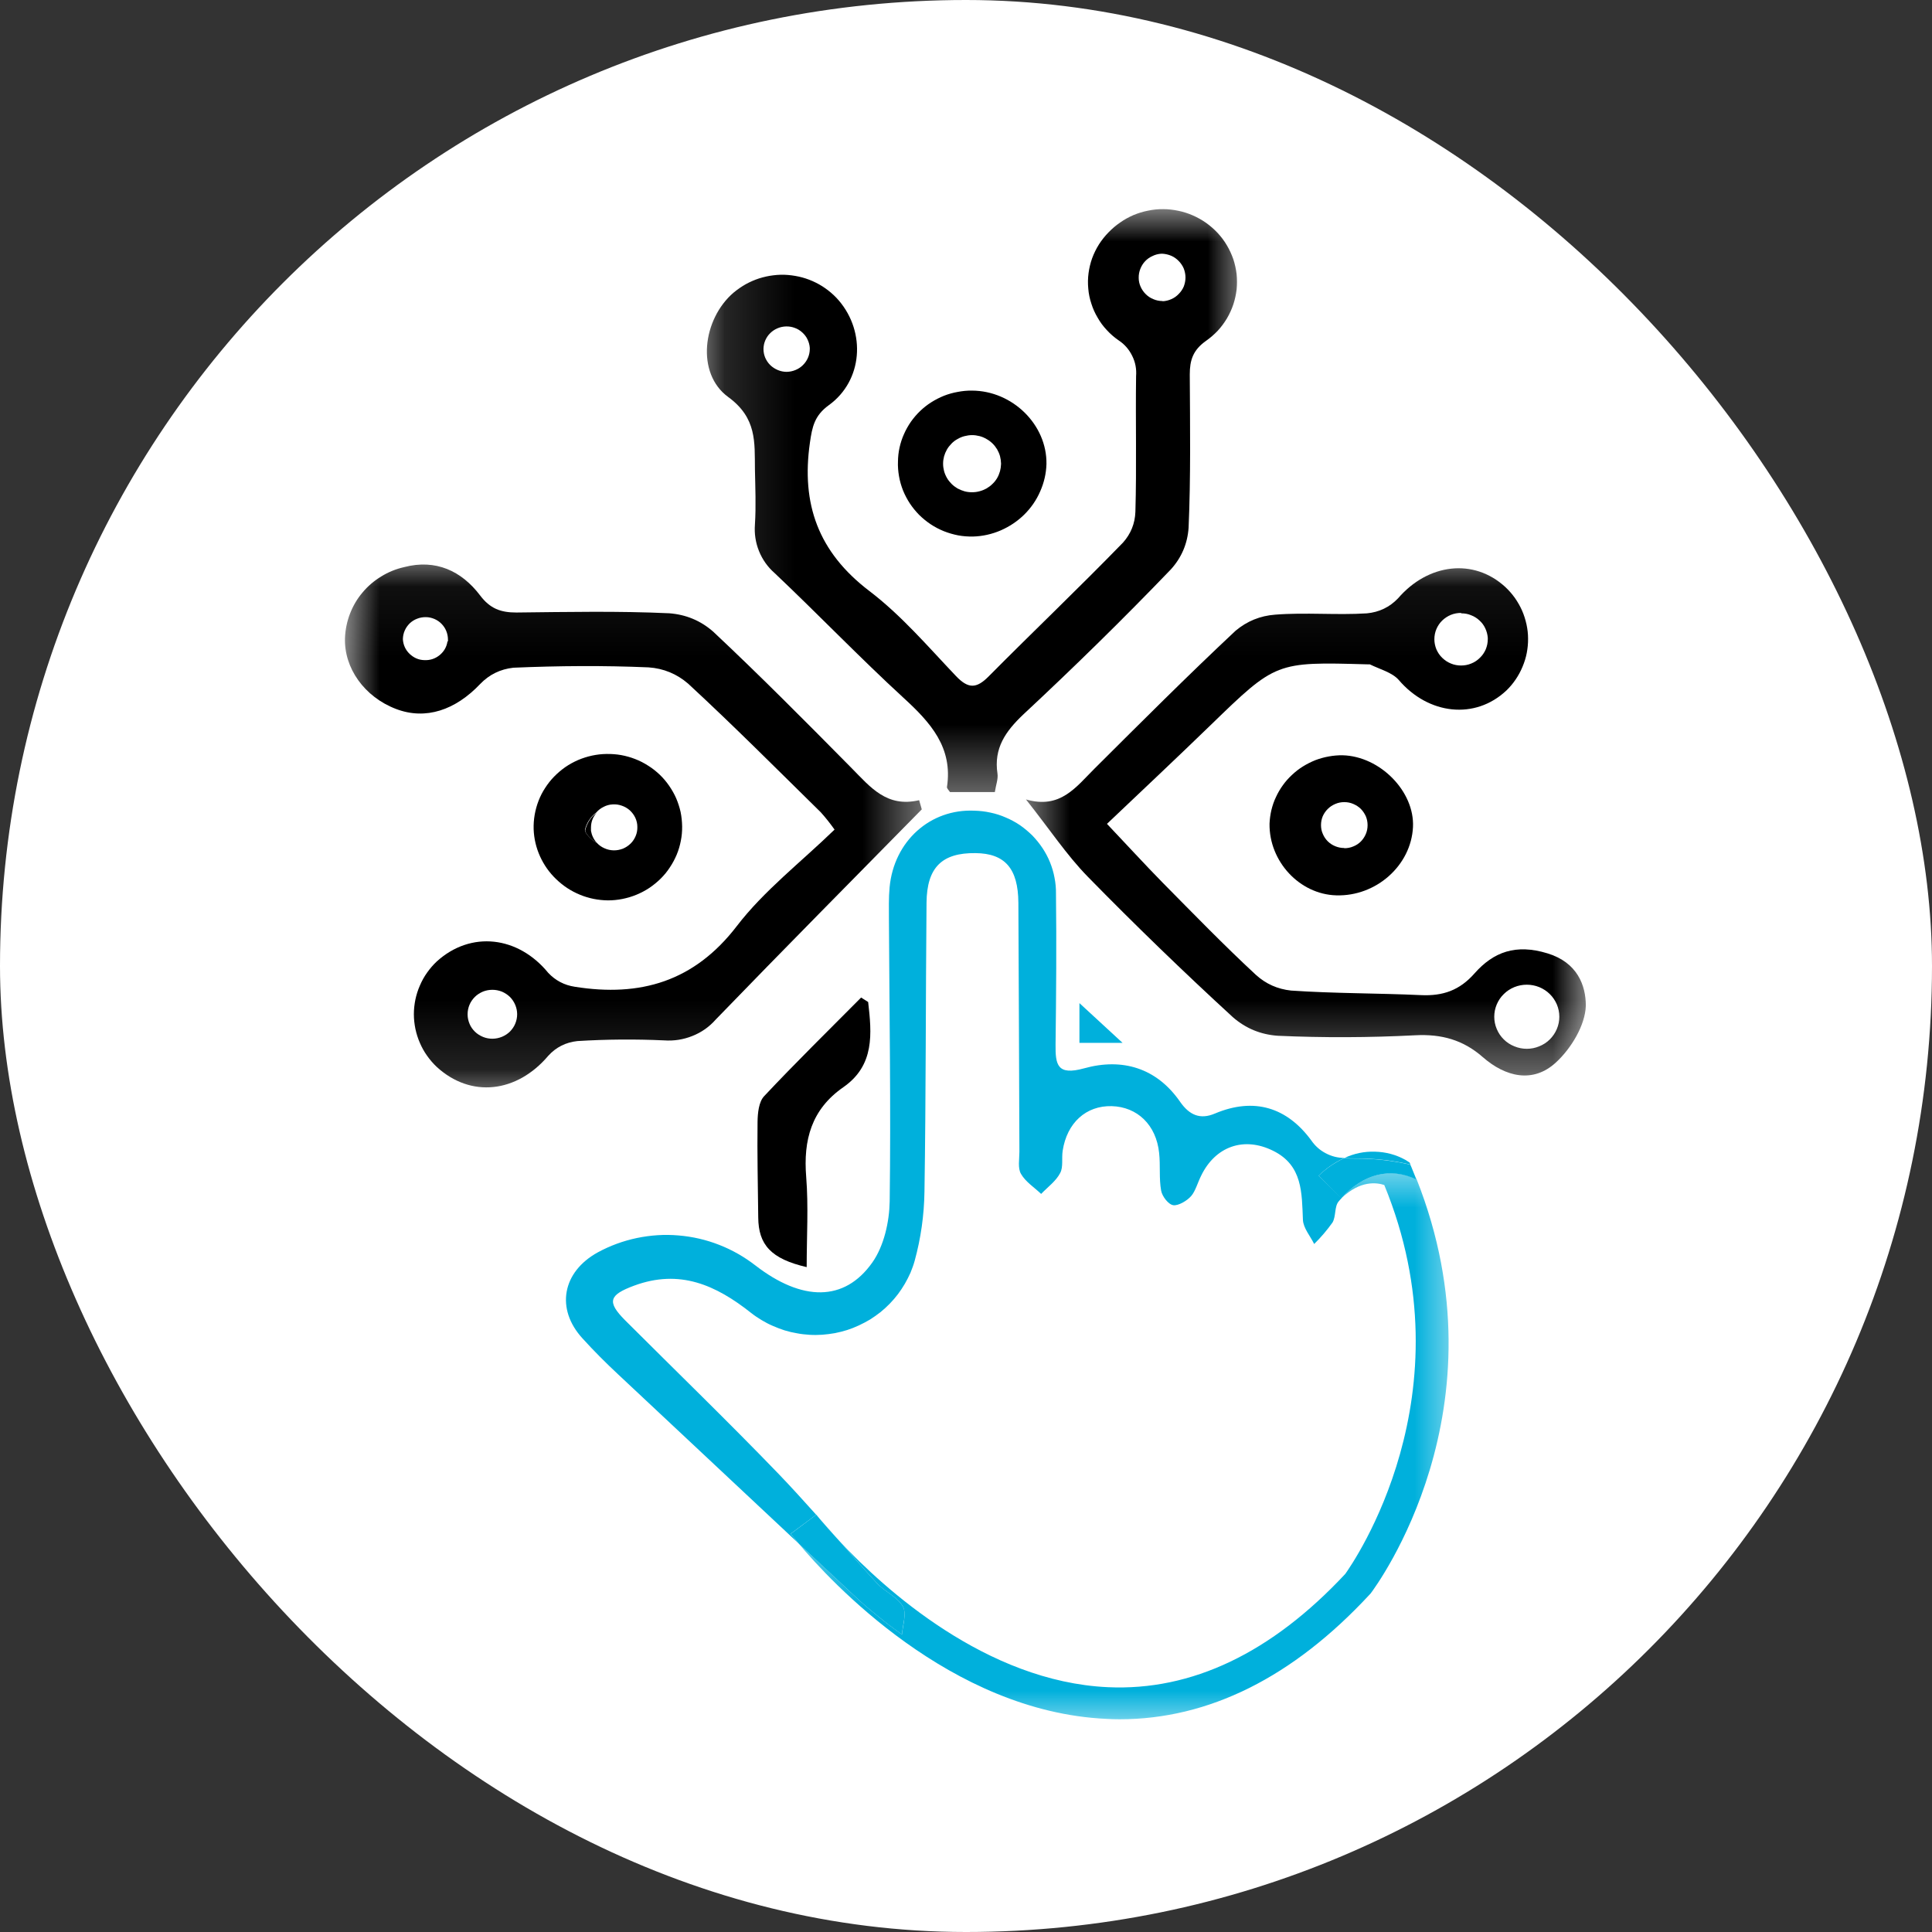 <svg xmlns="http://www.w3.org/2000/svg" width="28" height="28" viewBox="0 0 28 28" fill="none"><rect x="0" y="0" width="28" height="28" fill="#333333" stroke="none"/><rect width="28" height="28" rx="14" fill="white"></rect><path d="M12.173 22.345C12.077 22.235 11.98 22.125 11.881 22.016C11.936 22.079 12.034 22.195 12.173 22.345Z" fill="#00B0DC"></path><path d="M11.829 21.953C11.65 21.754 11.47 21.554 11.284 21.361C10.556 20.606 9.801 19.875 9.058 19.133C8.791 18.864 8.829 18.767 9.189 18.633C9.851 18.388 10.376 18.624 10.887 19.029C10.935 19.067 10.986 19.101 11.038 19.132C11.091 19.164 11.144 19.192 11.201 19.216C11.257 19.241 11.314 19.262 11.372 19.281C11.431 19.299 11.49 19.313 11.551 19.323C11.611 19.335 11.672 19.341 11.733 19.345C11.794 19.349 11.856 19.348 11.917 19.344C11.978 19.339 12.039 19.332 12.099 19.321C12.16 19.309 12.219 19.294 12.277 19.276C12.335 19.257 12.392 19.235 12.447 19.209C12.504 19.183 12.557 19.154 12.61 19.123C12.661 19.091 12.711 19.055 12.759 19.018C12.807 18.979 12.852 18.938 12.894 18.895C12.937 18.851 12.976 18.805 13.013 18.757C13.049 18.709 13.083 18.658 13.114 18.605C13.144 18.554 13.171 18.499 13.196 18.444C13.219 18.387 13.24 18.331 13.256 18.273C13.346 17.945 13.393 17.611 13.398 17.271C13.42 15.875 13.415 14.479 13.428 13.082C13.433 12.569 13.654 12.358 14.138 12.364C14.563 12.368 14.756 12.586 14.759 13.083C14.766 14.287 14.769 15.489 14.774 16.692C14.774 16.801 14.748 16.929 14.797 17.013C14.863 17.128 14.989 17.208 15.089 17.303C15.185 17.203 15.305 17.117 15.365 17C15.412 16.913 15.384 16.789 15.401 16.678C15.463 16.272 15.741 16.022 16.111 16.031C16.482 16.041 16.757 16.302 16.799 16.71C16.819 16.891 16.796 17.077 16.828 17.255C16.843 17.339 16.934 17.459 17.007 17.467C17.078 17.475 17.203 17.404 17.264 17.333C17.325 17.263 17.358 17.138 17.408 17.039C17.613 16.615 18.027 16.466 18.453 16.679C18.881 16.891 18.866 17.29 18.883 17.681C18.89 17.8 18.989 17.913 19.046 18.029C19.144 17.933 19.233 17.828 19.312 17.717C19.364 17.628 19.338 17.487 19.4 17.413C19.414 17.395 19.429 17.38 19.443 17.365L19.111 17.039C19.22 16.932 19.344 16.847 19.483 16.782C19.387 16.781 19.296 16.758 19.212 16.713C19.126 16.668 19.057 16.605 19.003 16.526C18.653 16.051 18.178 15.898 17.608 16.138C17.393 16.23 17.238 16.16 17.105 15.971C16.764 15.476 16.264 15.329 15.712 15.483C15.321 15.591 15.295 15.431 15.298 15.137C15.307 14.409 15.313 13.68 15.304 12.952C15.305 12.874 15.298 12.797 15.283 12.721C15.269 12.644 15.247 12.57 15.218 12.498C15.189 12.426 15.153 12.358 15.11 12.293C15.067 12.228 15.018 12.168 14.964 12.111C14.908 12.056 14.849 12.006 14.785 11.961C14.72 11.917 14.652 11.88 14.579 11.849C14.507 11.817 14.432 11.793 14.355 11.777C14.278 11.76 14.201 11.751 14.122 11.749C13.482 11.72 12.957 12.189 12.893 12.857C12.878 13.013 12.883 13.172 12.883 13.33C12.89 14.69 12.912 16.05 12.894 17.411C12.889 17.709 12.811 18.057 12.643 18.296C12.238 18.871 11.623 18.862 10.947 18.339C10.786 18.215 10.612 18.115 10.422 18.041C10.233 17.967 10.037 17.922 9.834 17.905C9.631 17.887 9.43 17.901 9.231 17.942C9.031 17.984 8.843 18.053 8.664 18.15C8.149 18.433 8.05 18.969 8.442 19.397C8.606 19.578 8.779 19.751 8.957 19.917C9.829 20.735 10.701 21.551 11.574 22.369C11.508 22.292 11.47 22.242 11.459 22.228L11.829 21.953Z" fill="#00B0DC"></path><path d="M12.223 15.756C12.679 15.438 12.634 14.978 12.582 14.522L12.48 14.457C12.01 14.931 11.532 15.399 11.075 15.886C10.996 15.969 10.981 16.133 10.979 16.259C10.973 16.72 10.984 17.183 10.989 17.644C10.992 18.039 11.173 18.244 11.691 18.364C11.691 17.917 11.718 17.485 11.684 17.057C11.641 16.523 11.758 16.079 12.223 15.756Z" fill="black"></path><path d="M15.644 14.538V15.114H16.269L15.644 14.538Z" fill="#00B0DC"></path><path d="M19.664 16.789C19.927 16.789 20.187 16.818 20.442 16.878L20.429 16.848L20.367 16.809C20.231 16.734 20.084 16.695 19.928 16.691C19.772 16.686 19.624 16.717 19.483 16.783C19.54 16.788 19.601 16.789 19.664 16.789Z" fill="#00B0DC"></path><path d="M11.829 21.953L11.881 22.014C11.85 21.976 11.833 21.953 11.832 21.951L11.829 21.953Z" fill="#00B0DC"></path><mask id="mask0_5_21" style="mask-type:luminance" maskUnits="userSpaceOnUse" x="11" y="16" width="11" height="9"><path d="M11.349 16.814H21.189V25H11.349V16.814Z" fill="white"></path></mask><g mask="url(#mask0_5_21)"><path d="M19.44 17.366C19.714 17.103 19.955 17.138 20.062 17.174C21.311 20.209 19.61 22.651 19.497 22.81C18.428 23.956 17.271 24.508 16.056 24.452C14.291 24.371 12.813 23.026 12.173 22.342C12.35 22.545 12.527 22.746 12.709 22.945C12.822 23.069 13.006 23.143 13.084 23.28C13.142 23.383 13.084 23.55 13.072 23.69C12.985 23.624 12.895 23.561 12.809 23.492C12.68 23.387 12.548 23.284 12.427 23.169L11.574 22.369C12.028 22.912 13.774 24.807 16.032 24.911C16.097 24.915 16.161 24.917 16.226 24.917C17.517 24.917 18.737 24.31 19.849 23.11L19.864 23.094C19.947 22.984 21.848 20.416 20.531 17.091C20.155 16.913 19.765 17.004 19.44 17.366Z" fill="#00B0DC"></path></g><path d="M19.438 17.368C19.762 17.006 20.152 16.915 20.528 17.094C20.504 17.035 20.48 16.976 20.456 16.917L20.44 16.88C20.184 16.82 19.925 16.791 19.662 16.791C19.598 16.791 19.538 16.791 19.481 16.785C19.343 16.849 19.219 16.934 19.111 17.039L19.438 17.368Z" fill="#00B0DC"></path><path d="M12.809 23.492C12.895 23.562 12.985 23.624 13.072 23.69C13.081 23.548 13.144 23.383 13.084 23.28C13.006 23.143 12.822 23.068 12.709 22.945C12.527 22.746 12.35 22.545 12.173 22.342C12.035 22.195 11.936 22.079 11.881 22.013L11.829 21.953L11.46 22.229C11.471 22.242 11.509 22.292 11.575 22.37L12.428 23.17C12.548 23.284 12.68 23.387 12.809 23.492Z" fill="#00B0DC"></path><path d="M14.085 5.661C14.016 5.66 13.947 5.667 13.879 5.68C13.811 5.692 13.744 5.711 13.68 5.736C13.616 5.762 13.555 5.793 13.497 5.83C13.438 5.867 13.384 5.91 13.334 5.958C13.285 6.005 13.241 6.057 13.201 6.113C13.162 6.17 13.128 6.23 13.101 6.292C13.073 6.354 13.052 6.419 13.037 6.486C13.022 6.553 13.015 6.62 13.014 6.689C13.011 6.76 13.017 6.831 13.029 6.901C13.041 6.972 13.061 7.04 13.087 7.107C13.114 7.173 13.147 7.236 13.186 7.296C13.226 7.356 13.271 7.411 13.321 7.462C13.373 7.513 13.428 7.558 13.488 7.598C13.548 7.638 13.612 7.671 13.678 7.698C13.746 7.725 13.815 7.745 13.887 7.759C13.957 7.772 14.029 7.777 14.101 7.776C14.241 7.772 14.375 7.742 14.503 7.687C14.631 7.631 14.744 7.556 14.844 7.458C14.942 7.361 15.02 7.249 15.075 7.122C15.131 6.996 15.162 6.863 15.166 6.726C15.176 6.156 14.674 5.662 14.085 5.661ZM14.508 6.723C14.507 6.759 14.502 6.794 14.493 6.829C14.483 6.864 14.469 6.898 14.451 6.929C14.432 6.961 14.41 6.989 14.383 7.014C14.357 7.04 14.328 7.061 14.296 7.08C14.264 7.097 14.231 7.111 14.195 7.12C14.159 7.13 14.124 7.134 14.087 7.134C14.05 7.134 14.014 7.13 13.978 7.12C13.943 7.11 13.909 7.096 13.877 7.079C13.845 7.06 13.816 7.038 13.791 7.013C13.765 6.987 13.742 6.959 13.724 6.927C13.706 6.896 13.692 6.863 13.682 6.827C13.673 6.792 13.668 6.757 13.668 6.72C13.668 6.684 13.673 6.648 13.682 6.614C13.692 6.579 13.706 6.546 13.724 6.514C13.742 6.483 13.765 6.454 13.791 6.428C13.816 6.402 13.845 6.38 13.877 6.363C13.909 6.344 13.943 6.33 13.978 6.321C14.014 6.312 14.05 6.306 14.087 6.306C14.124 6.306 14.159 6.311 14.195 6.32C14.231 6.329 14.264 6.343 14.296 6.362C14.328 6.379 14.357 6.401 14.383 6.426C14.41 6.452 14.432 6.481 14.451 6.512C14.469 6.544 14.483 6.576 14.493 6.611C14.502 6.646 14.507 6.682 14.508 6.718V6.723Z" fill="black"></path><path d="M8.81 13.049C8.881 13.049 8.952 13.042 9.022 13.028C9.091 13.014 9.159 12.994 9.224 12.967C9.29 12.94 9.352 12.907 9.411 12.868C9.47 12.828 9.524 12.784 9.575 12.734C9.625 12.684 9.67 12.63 9.708 12.571C9.747 12.513 9.78 12.451 9.807 12.387C9.834 12.322 9.854 12.255 9.867 12.186C9.881 12.117 9.887 12.047 9.886 11.977C9.885 11.908 9.878 11.839 9.864 11.769C9.849 11.701 9.827 11.634 9.8 11.57C9.772 11.506 9.737 11.445 9.697 11.387C9.657 11.329 9.612 11.276 9.561 11.227C9.509 11.178 9.454 11.134 9.394 11.097C9.335 11.059 9.272 11.026 9.206 11.001C9.14 10.975 9.072 10.956 9.001 10.943C8.932 10.931 8.862 10.926 8.79 10.927C8.719 10.928 8.649 10.936 8.579 10.951C8.51 10.966 8.442 10.988 8.378 11.015C8.312 11.044 8.25 11.078 8.192 11.118C8.134 11.159 8.081 11.204 8.031 11.255C7.982 11.305 7.939 11.36 7.901 11.419C7.862 11.478 7.83 11.541 7.805 11.606C7.78 11.671 7.761 11.739 7.749 11.808C7.737 11.877 7.732 11.947 7.734 12.017C7.739 12.155 7.77 12.286 7.827 12.412C7.884 12.537 7.962 12.648 8.063 12.744C8.163 12.84 8.277 12.915 8.407 12.968C8.536 13.021 8.67 13.047 8.81 13.049ZM8.478 12.023C8.503 11.922 8.559 11.839 8.642 11.775C8.672 11.74 8.708 11.713 8.749 11.693C8.789 11.672 8.833 11.66 8.879 11.658C8.925 11.655 8.969 11.661 9.013 11.677C9.057 11.692 9.095 11.715 9.129 11.745C9.162 11.776 9.189 11.812 9.208 11.853C9.227 11.895 9.237 11.938 9.237 11.984C9.238 12.029 9.231 12.072 9.213 12.115C9.196 12.156 9.172 12.194 9.139 12.226C9.106 12.258 9.069 12.282 9.027 12.3C8.983 12.316 8.939 12.325 8.893 12.324C8.847 12.323 8.803 12.313 8.761 12.294C8.719 12.276 8.682 12.25 8.652 12.217C8.565 12.17 8.47 12.07 8.478 12.023Z" fill="black"></path><path d="M8.652 12.217C8.605 12.168 8.577 12.108 8.565 12.042C8.564 12.036 8.564 12.03 8.565 12.024C8.564 12.013 8.564 12.001 8.565 11.99C8.566 11.91 8.593 11.84 8.647 11.779C8.563 11.842 8.509 11.925 8.483 12.027C8.47 12.07 8.565 12.17 8.652 12.217Z" fill="black"></path><mask id="mask1_5_21" style="mask-type:luminance" maskUnits="userSpaceOnUse" x="5" y="8" width="9" height="8"><path d="M5 8.061H13.509V15.867H5V8.061Z" fill="white"></path></mask><g mask="url(#mask1_5_21)"><path d="M13.321 11.597C12.852 11.708 12.614 11.407 12.346 11.136C11.686 10.468 11.023 9.799 10.337 9.155C10.155 8.995 9.943 8.907 9.701 8.888C8.963 8.854 8.222 8.869 7.483 8.877C7.257 8.877 7.102 8.821 6.957 8.628C6.689 8.275 6.316 8.099 5.857 8.219C5.738 8.246 5.627 8.291 5.524 8.355C5.421 8.418 5.33 8.495 5.253 8.588C5.175 8.68 5.115 8.783 5.072 8.895C5.029 9.007 5.005 9.123 5 9.243C4.983 9.682 5.282 10.101 5.74 10.275C6.17 10.439 6.601 10.291 6.96 9.912C7.091 9.776 7.251 9.698 7.44 9.677C8.093 9.649 8.747 9.644 9.399 9.672C9.617 9.687 9.808 9.766 9.973 9.908C10.629 10.514 11.259 11.147 11.896 11.773C11.967 11.852 12.033 11.936 12.095 12.023C11.607 12.496 11.073 12.907 10.678 13.422C10.061 14.226 9.279 14.452 8.331 14.301C8.179 14.278 8.051 14.211 7.946 14.1C7.509 13.565 6.824 13.485 6.329 13.935C6.277 13.984 6.23 14.039 6.189 14.097C6.147 14.156 6.113 14.218 6.085 14.284C6.056 14.349 6.035 14.417 6.02 14.487C6.006 14.556 5.998 14.627 5.998 14.699C5.998 14.77 6.006 14.841 6.02 14.91C6.035 14.98 6.056 15.048 6.085 15.114C6.113 15.179 6.147 15.241 6.189 15.3C6.23 15.358 6.277 15.413 6.329 15.462C6.823 15.916 7.49 15.84 7.947 15.3C8.06 15.176 8.201 15.106 8.368 15.088C8.787 15.062 9.206 15.059 9.624 15.078C9.766 15.088 9.903 15.067 10.035 15.014C10.168 14.961 10.28 14.882 10.374 14.775C11.362 13.753 12.362 12.744 13.359 11.73C13.347 11.684 13.333 11.641 13.321 11.597ZM6.485 9.296C6.473 9.377 6.434 9.443 6.371 9.495C6.306 9.547 6.233 9.571 6.149 9.567C6.067 9.565 5.996 9.533 5.936 9.476C5.877 9.419 5.845 9.349 5.839 9.267C5.839 9.267 5.839 9.262 5.839 9.261C5.84 9.218 5.849 9.176 5.866 9.138C5.883 9.099 5.907 9.065 5.938 9.034C5.969 9.005 6.005 8.982 6.045 8.967C6.085 8.951 6.127 8.944 6.17 8.944C6.213 8.944 6.254 8.953 6.295 8.97C6.334 8.987 6.369 9.01 6.399 9.041C6.429 9.072 6.452 9.106 6.468 9.146C6.484 9.186 6.492 9.227 6.492 9.27C6.492 9.278 6.492 9.285 6.492 9.295L6.485 9.296ZM7.495 14.698C7.495 14.745 7.486 14.79 7.468 14.834C7.451 14.877 7.424 14.915 7.392 14.949C7.358 14.982 7.319 15.008 7.275 15.026C7.231 15.044 7.186 15.053 7.138 15.054C7.091 15.054 7.045 15.046 7.001 15.028C6.957 15.01 6.917 14.985 6.883 14.952C6.85 14.919 6.823 14.882 6.805 14.838C6.787 14.795 6.777 14.749 6.777 14.703C6.777 14.703 6.777 14.703 6.777 14.699C6.777 14.652 6.786 14.606 6.804 14.563C6.822 14.52 6.849 14.481 6.882 14.448C6.915 14.415 6.955 14.39 6.999 14.371C7.042 14.354 7.088 14.345 7.136 14.345C7.183 14.345 7.229 14.354 7.273 14.371C7.317 14.39 7.356 14.415 7.39 14.448C7.423 14.481 7.449 14.52 7.467 14.563C7.485 14.606 7.495 14.652 7.495 14.699V14.698Z" fill="black"></path></g><path d="M19.458 10.946C19.391 10.945 19.324 10.951 19.258 10.963C19.191 10.975 19.126 10.993 19.063 11.017C19.001 11.042 18.941 11.072 18.883 11.108C18.826 11.143 18.774 11.184 18.725 11.23C18.675 11.276 18.631 11.326 18.593 11.379C18.553 11.434 18.52 11.491 18.492 11.552C18.463 11.612 18.442 11.675 18.426 11.74C18.411 11.804 18.402 11.87 18.399 11.937C18.391 12.485 18.835 12.961 19.365 12.976C19.944 12.994 20.451 12.543 20.478 11.986C20.503 11.471 20.002 10.96 19.458 10.946ZM19.483 12.29C19.438 12.29 19.395 12.282 19.354 12.265C19.313 12.249 19.276 12.225 19.244 12.194C19.212 12.162 19.188 12.126 19.171 12.085C19.153 12.045 19.145 12.002 19.145 11.958C19.145 11.914 19.153 11.872 19.17 11.83C19.188 11.79 19.212 11.754 19.244 11.723C19.275 11.692 19.312 11.668 19.353 11.651C19.395 11.633 19.438 11.625 19.483 11.625C19.527 11.625 19.571 11.633 19.612 11.651C19.653 11.668 19.69 11.692 19.722 11.723C19.753 11.755 19.777 11.791 19.795 11.831C19.812 11.872 19.82 11.914 19.82 11.959C19.82 12.003 19.812 12.046 19.795 12.086C19.778 12.127 19.753 12.164 19.723 12.195C19.691 12.227 19.654 12.251 19.613 12.267C19.572 12.285 19.528 12.293 19.483 12.293V12.29Z" fill="black"></path><mask id="mask2_5_21" style="mask-type:luminance" maskUnits="userSpaceOnUse" x="14" y="8" width="9" height="8"><path d="M14.709 8.061H23V15.631H14.709V8.061Z" fill="white"></path></mask><g mask="url(#mask2_5_21)"><path d="M22.428 13.817C21.969 13.676 21.645 13.796 21.37 14.107C21.154 14.353 20.911 14.437 20.593 14.422C19.966 14.393 19.337 14.399 18.711 14.356C18.516 14.335 18.346 14.26 18.201 14.128C17.736 13.697 17.294 13.241 16.848 12.79C16.588 12.525 16.339 12.252 16.043 11.94C16.572 11.438 17.061 10.978 17.543 10.511C18.492 9.591 18.49 9.591 19.814 9.628C19.828 9.628 19.843 9.628 19.852 9.628C19.995 9.699 20.176 9.744 20.273 9.856C20.703 10.358 21.378 10.435 21.832 10.007C21.883 9.958 21.927 9.905 21.967 9.846C22.006 9.789 22.039 9.727 22.066 9.662C22.093 9.598 22.114 9.531 22.127 9.463C22.14 9.394 22.147 9.325 22.146 9.255C22.146 9.186 22.138 9.116 22.123 9.048C22.108 8.98 22.087 8.913 22.059 8.849C22.031 8.786 21.996 8.725 21.956 8.667C21.915 8.61 21.869 8.557 21.818 8.509C21.358 8.084 20.696 8.167 20.262 8.671C20.14 8.799 19.989 8.872 19.81 8.889C19.368 8.917 18.922 8.873 18.481 8.908C18.264 8.924 18.073 9.002 17.907 9.141C17.211 9.793 16.537 10.468 15.862 11.14C15.595 11.405 15.368 11.731 14.869 11.586C15.207 12.011 15.456 12.39 15.766 12.707C16.449 13.405 17.15 14.083 17.87 14.744C18.056 14.905 18.27 14.993 18.516 15.011C19.18 15.041 19.847 15.038 20.51 15.004C20.892 14.984 21.205 15.071 21.489 15.32C21.819 15.609 22.219 15.705 22.552 15.396C22.772 15.193 22.974 14.858 22.983 14.577C22.984 14.28 22.859 13.948 22.428 13.817ZM21.177 8.889C21.226 8.889 21.274 8.897 21.319 8.916C21.364 8.933 21.405 8.958 21.441 8.992C21.477 9.024 21.505 9.062 21.525 9.105C21.546 9.149 21.558 9.195 21.562 9.243C21.562 9.249 21.562 9.257 21.562 9.264C21.562 9.314 21.552 9.363 21.533 9.41C21.513 9.456 21.485 9.498 21.448 9.533C21.412 9.569 21.371 9.597 21.323 9.616C21.276 9.636 21.226 9.645 21.175 9.645C21.124 9.645 21.074 9.636 21.027 9.616C20.98 9.597 20.938 9.569 20.901 9.533C20.865 9.498 20.837 9.456 20.817 9.41C20.798 9.363 20.788 9.314 20.788 9.264C20.788 9.213 20.798 9.164 20.817 9.118C20.837 9.071 20.865 9.029 20.901 8.994C20.938 8.958 20.98 8.931 21.027 8.911C21.074 8.892 21.124 8.883 21.175 8.883L21.177 8.889ZM22.127 15.2C22.065 15.2 22.004 15.188 21.947 15.164C21.889 15.141 21.838 15.108 21.794 15.064C21.749 15.02 21.716 14.97 21.692 14.913C21.668 14.857 21.656 14.796 21.656 14.736C21.656 14.674 21.668 14.614 21.692 14.557C21.716 14.501 21.749 14.45 21.794 14.407C21.838 14.363 21.889 14.33 21.947 14.306C22.004 14.283 22.065 14.271 22.127 14.271C22.19 14.271 22.25 14.283 22.308 14.306C22.365 14.33 22.417 14.363 22.461 14.407C22.505 14.45 22.539 14.501 22.563 14.557C22.587 14.614 22.599 14.674 22.599 14.736C22.599 14.796 22.587 14.857 22.563 14.913C22.539 14.97 22.505 15.02 22.461 15.064C22.417 15.108 22.365 15.141 22.308 15.164C22.25 15.188 22.19 15.2 22.127 15.2Z" fill="black"></path></g><mask id="mask3_5_21" style="mask-type:luminance" maskUnits="userSpaceOnUse" x="10" y="3" width="9" height="9"><path d="M10.149 3H18.069V11.61H10.149V3Z" fill="white"></path></mask><g mask="url(#mask3_5_21)"><path d="M17.646 3.375C17.595 3.321 17.54 3.273 17.48 3.23C17.42 3.188 17.356 3.152 17.288 3.122C17.22 3.092 17.15 3.07 17.078 3.055C17.006 3.04 16.933 3.031 16.858 3.031C16.783 3.03 16.71 3.038 16.638 3.053C16.565 3.067 16.495 3.089 16.427 3.117C16.359 3.147 16.294 3.182 16.234 3.225C16.173 3.266 16.118 3.314 16.066 3.367C16.014 3.42 15.967 3.479 15.927 3.542C15.887 3.605 15.854 3.673 15.828 3.743C15.803 3.813 15.786 3.885 15.776 3.959C15.766 4.034 15.765 4.108 15.772 4.182C15.778 4.257 15.793 4.33 15.817 4.401C15.839 4.472 15.869 4.539 15.908 4.604C15.945 4.67 15.989 4.729 16.041 4.784C16.092 4.84 16.149 4.889 16.211 4.932C16.298 4.989 16.363 5.064 16.409 5.158C16.455 5.25 16.473 5.348 16.465 5.452C16.456 6.107 16.474 6.763 16.455 7.418C16.449 7.587 16.389 7.736 16.276 7.863C15.64 8.518 14.977 9.149 14.331 9.8C14.149 9.986 14.03 9.982 13.853 9.796C13.449 9.371 13.062 8.917 12.599 8.565C11.856 7.999 11.611 7.301 11.738 6.415C11.771 6.185 11.804 6.023 12.012 5.872C12.503 5.518 12.553 4.817 12.156 4.354C12.11 4.3 12.058 4.252 12.003 4.209C11.947 4.166 11.888 4.128 11.825 4.097C11.761 4.065 11.696 4.04 11.627 4.021C11.56 4.003 11.49 3.991 11.419 3.985C11.349 3.979 11.278 3.981 11.208 3.99C11.138 3.998 11.068 4.014 11.001 4.035C10.934 4.057 10.87 4.085 10.808 4.119C10.746 4.154 10.689 4.194 10.634 4.239C10.182 4.623 10.083 5.411 10.554 5.754C10.971 6.059 10.936 6.409 10.941 6.8C10.946 7.067 10.958 7.335 10.941 7.601C10.931 7.734 10.95 7.863 11 7.987C11.051 8.112 11.127 8.219 11.229 8.308C11.858 8.903 12.458 9.529 13.094 10.113C13.488 10.473 13.812 10.834 13.724 11.408C13.724 11.427 13.747 11.449 13.768 11.479H14.418C14.434 11.374 14.468 11.29 14.456 11.211C14.401 10.845 14.572 10.6 14.829 10.356C15.562 9.673 16.276 8.974 16.971 8.25C17.125 8.079 17.21 7.878 17.226 7.649C17.258 6.91 17.247 6.169 17.243 5.428C17.243 5.22 17.289 5.075 17.477 4.941C17.539 4.898 17.595 4.849 17.647 4.795C17.698 4.74 17.742 4.68 17.781 4.616C17.819 4.551 17.85 4.484 17.874 4.413C17.897 4.343 17.913 4.27 17.922 4.196C17.929 4.122 17.929 4.048 17.922 3.973C17.913 3.899 17.897 3.827 17.874 3.756C17.849 3.686 17.818 3.617 17.78 3.554C17.742 3.489 17.697 3.43 17.646 3.375ZM11.401 5.389C11.356 5.389 11.314 5.38 11.273 5.363C11.232 5.346 11.195 5.322 11.163 5.291C11.131 5.26 11.108 5.224 11.09 5.184C11.073 5.143 11.065 5.1 11.065 5.057C11.066 5.014 11.074 4.973 11.091 4.933C11.108 4.894 11.131 4.859 11.162 4.829C11.193 4.798 11.228 4.775 11.268 4.758C11.307 4.741 11.35 4.732 11.393 4.731C11.436 4.73 11.478 4.737 11.518 4.752C11.56 4.767 11.595 4.789 11.627 4.818C11.659 4.847 11.685 4.88 11.703 4.919C11.722 4.958 11.733 4.999 11.736 5.041C11.736 5.047 11.736 5.052 11.736 5.058C11.736 5.101 11.727 5.144 11.71 5.184C11.693 5.224 11.669 5.259 11.637 5.291C11.607 5.321 11.571 5.345 11.53 5.362C11.489 5.379 11.447 5.388 11.403 5.389H11.401ZM16.852 4.363H16.843C16.798 4.362 16.755 4.353 16.714 4.335C16.673 4.319 16.636 4.294 16.604 4.262C16.573 4.231 16.548 4.195 16.53 4.154C16.512 4.113 16.503 4.071 16.503 4.027C16.502 3.982 16.51 3.94 16.526 3.898C16.542 3.857 16.564 3.82 16.595 3.787C16.625 3.755 16.661 3.729 16.702 3.711C16.742 3.691 16.784 3.68 16.829 3.677C16.836 3.677 16.842 3.677 16.847 3.677C16.892 3.68 16.935 3.69 16.977 3.708C17.018 3.726 17.053 3.752 17.084 3.784C17.115 3.816 17.14 3.853 17.157 3.894C17.172 3.935 17.181 3.978 17.181 4.022C17.181 4.066 17.172 4.109 17.157 4.15C17.14 4.191 17.115 4.228 17.084 4.259C17.053 4.292 17.018 4.317 16.977 4.335C16.935 4.354 16.892 4.364 16.847 4.366L16.852 4.363Z" fill="black"></path></g></svg>